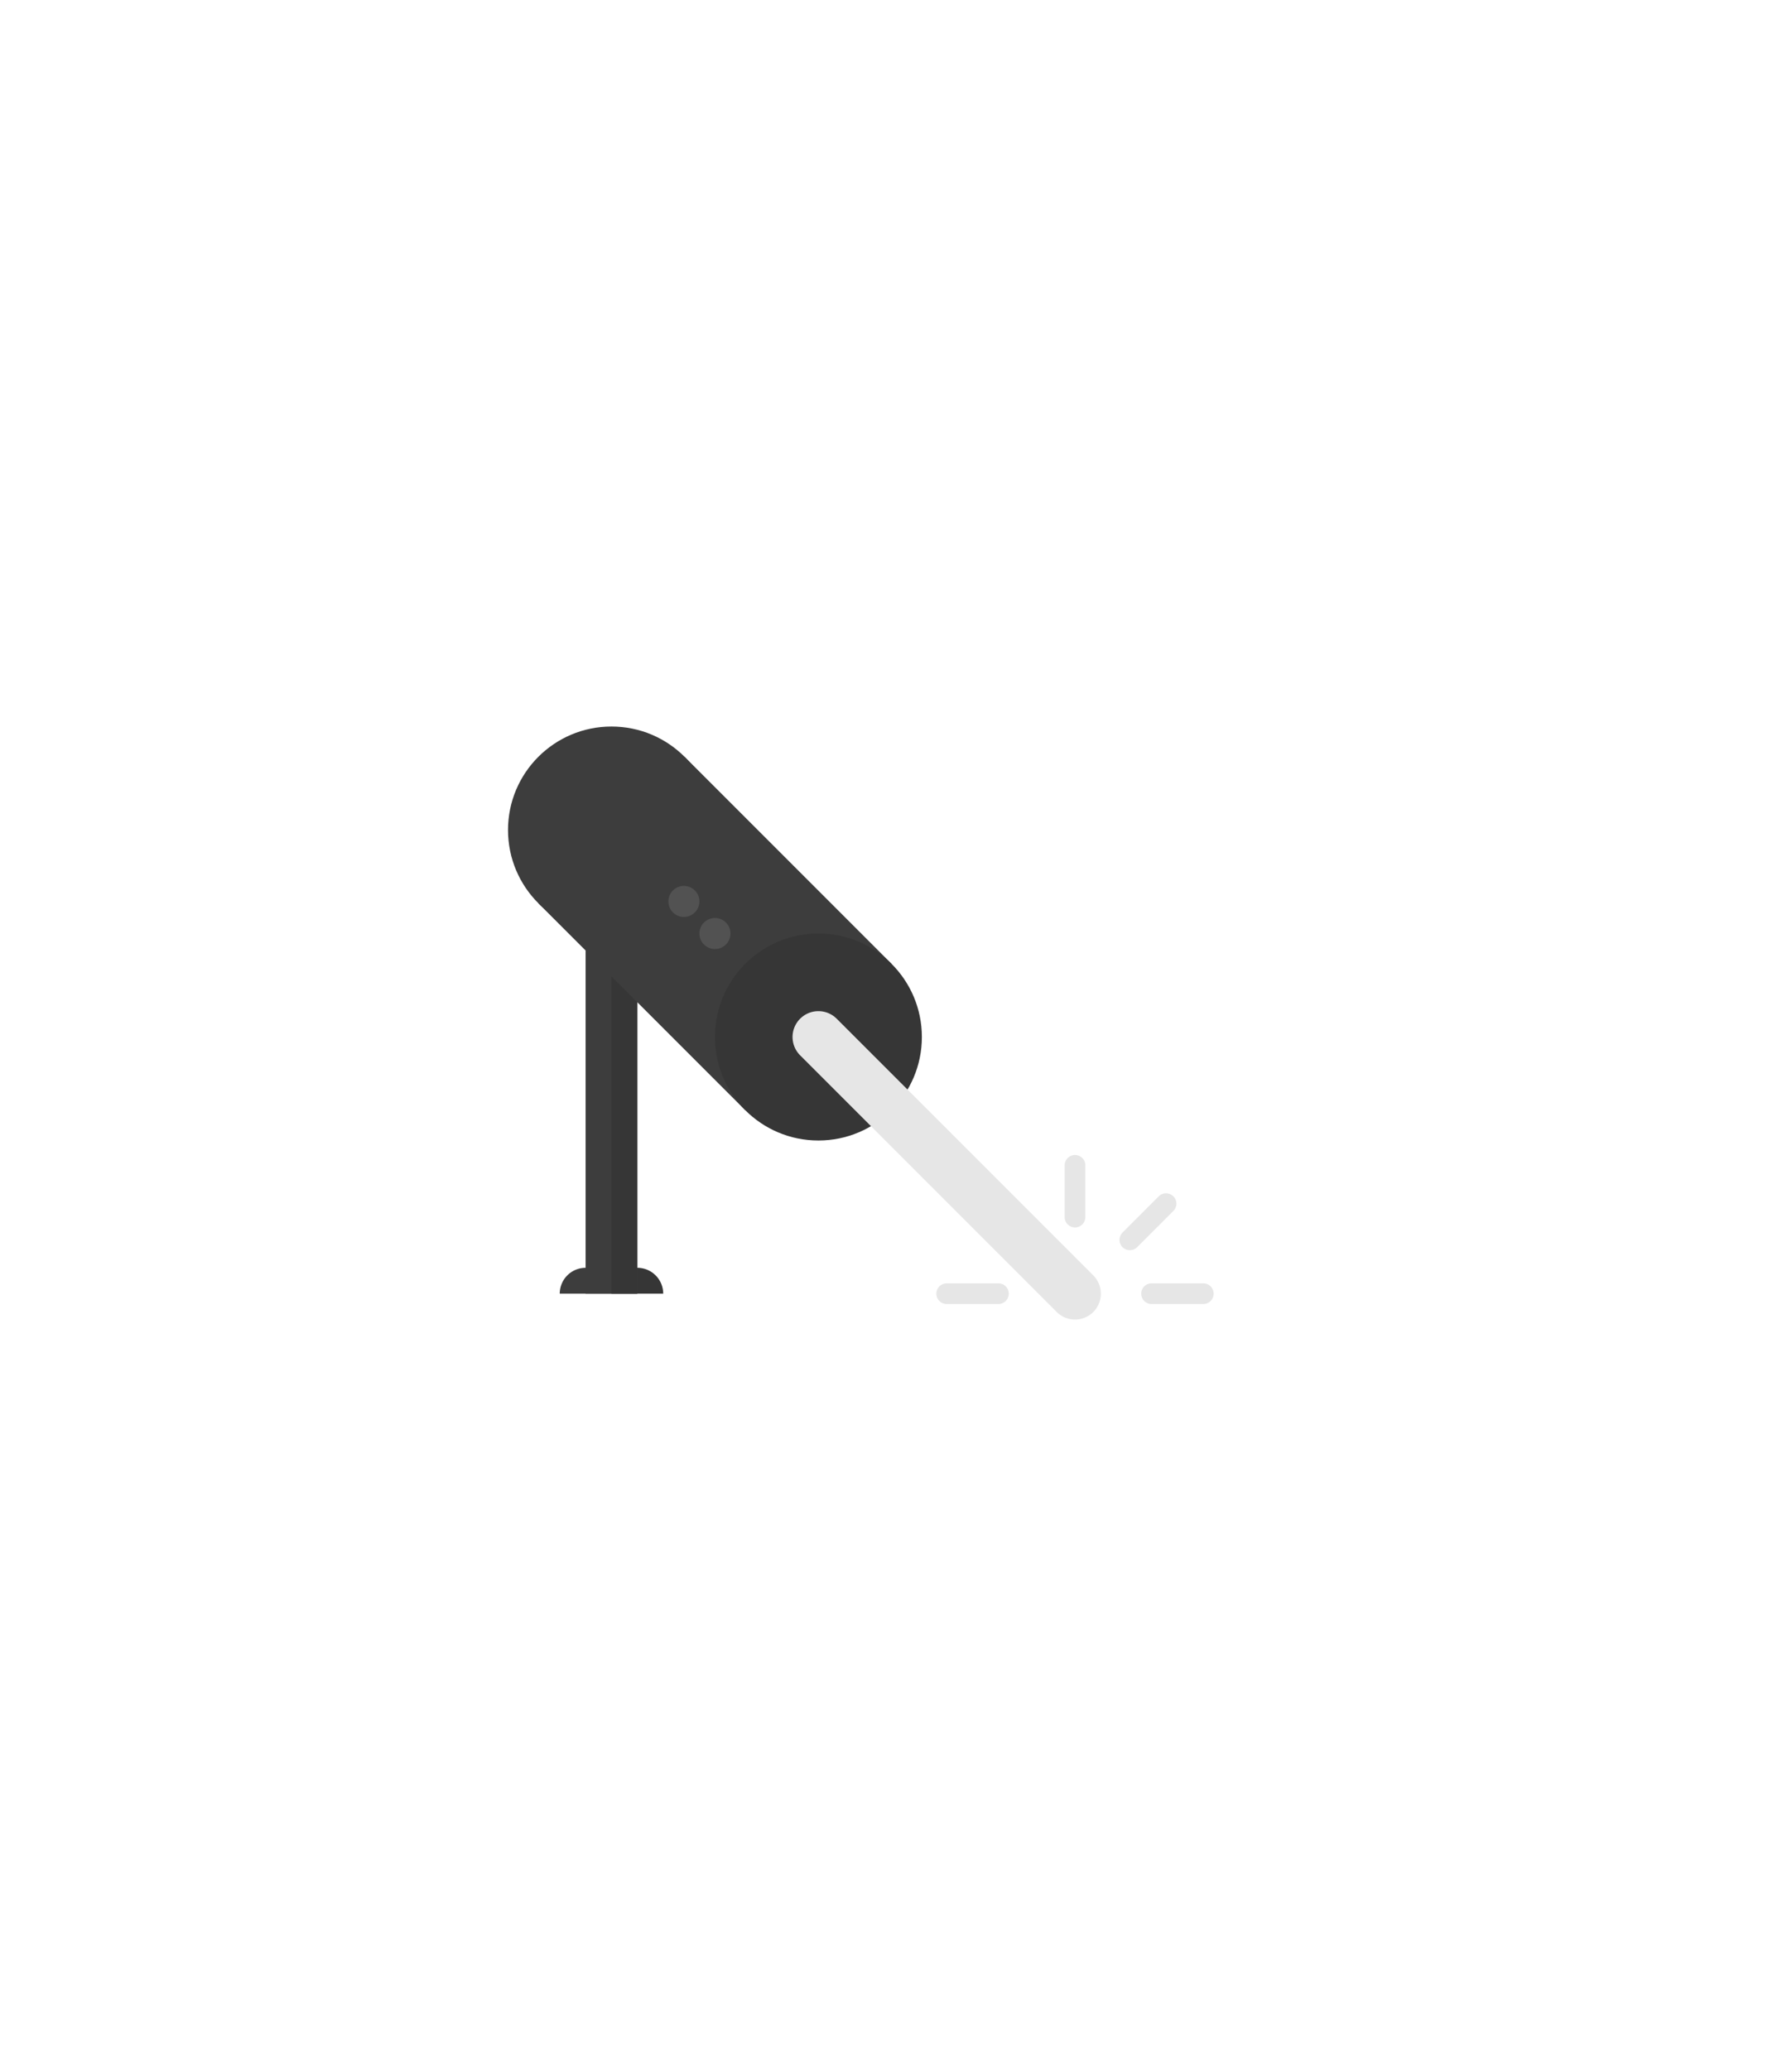 <?xml version="1.0" encoding="UTF-8" standalone="no"?>
<!-- Created with Inkscape (http://www.inkscape.org/) -->

<svg
   width="173.2"
   height="200"
   viewBox="0 0 1.732 2"
   version="1.1"
   id="svg7723"
   inkscape:version="1.2.2 (b0a8486541, 2022-12-01)"
   sodipodi:docname="tile-laser.svg"
   xmlns:inkscape="http://www.inkscape.org/namespaces/inkscape"
   xmlns:sodipodi="http://sodipodi.sourceforge.net/DTD/sodipodi-0.dtd"
   xmlns="http://www.w3.org/2000/svg"
   xmlns:svg="http://www.w3.org/2000/svg">
  <sodipodi:namedview
     id="namedview7725"
     pagecolor="#505050"
     bordercolor="#ffffff"
     borderopacity="1"
     inkscape:showpageshadow="0"
     inkscape:pageopacity="0"
     inkscape:pagecheckerboard="1"
     inkscape:deskcolor="#505050"
     inkscape:document-units="px"
     showgrid="false"
     inkscape:zoom="2.8284271"
     inkscape:cx="44.017398"
     inkscape:cy="100.58594"
     inkscape:window-width="1920"
     inkscape:window-height="1058"
     inkscape:window-x="0"
     inkscape:window-y="0"
     inkscape:window-maximized="1"
     inkscape:current-layer="layer1" />
  <defs
     id="defs7720" />
  <g
     inkscape:label="Layer 1"
     inkscape:groupmode="layer"
     id="layer1">
    <path
       sodipodi:type="star"
       style="display:none;fill:#707070;fill-opacity:1;stroke:#4050f0;stroke-width:0.132;stroke-linecap:butt;stroke-linejoin:miter;stroke-dasharray:none;stroke-opacity:1"
       id="path10510"
       inkscape:flatsided="true"
       sodipodi:sides="6"
       sodipodi:cx="2.6478419"
       sodipodi:cy="0.71499872"
       sodipodi:r1="0.60318714"
       sodipodi:r2="0.5223754"
       sodipodi:arg1="0.52359878"
       sodipodi:arg2="1.0471976"
       inkscape:rounded="0"
       inkscape:randomized="0"
       d="M 3.17,1.017 2.648,1.318 2.125,1.017 l 0,-0.603 0.522,-0.302 0.522,0.302 z"
       transform="matrix(1.472,0,0,1.472,-3.022,-0.052)"
       inkscape:label="bg" />
    <path
       style="fill:#3d3d3d;fill-opacity:1;stroke:none;stroke-width:0.05;stroke-linecap:round;stroke-linejoin:miter;stroke-dasharray:none;stroke-opacity:1"
       id="path59514"
       sodipodi:type="arc"
       sodipodi:cx="0.5661419"
       sodipodi:cy="1.2501459"
       sodipodi:rx="0.025"
       sodipodi:ry="0.025"
       sodipodi:start="3.1415927"
       sodipodi:end="0"
       sodipodi:arc-type="slice"
       d="m 0.541,1.25 a 0.025,0.025 0 0 1 0.025,-0.025 0.025,0.025 0 0 1 0.025,0.025 h -0.025 z"
       inkscape:label="foot" />
    <path
       style="fill:#363636;fill-opacity:1;stroke:none;stroke-width:0.05;stroke-linecap:round;stroke-linejoin:miter;stroke-dasharray:none;stroke-opacity:1"
       id="path59517"
       inkscape:label="foot-shade"
       sodipodi:type="arc"
       sodipodi:cx="0.61614186"
       sodipodi:cy="1.2501459"
       sodipodi:rx="0.025"
       sodipodi:ry="0.025"
       sodipodi:start="3.1415927"
       sodipodi:end="0"
       sodipodi:arc-type="slice"
       d="m 0.591,1.25 a 0.025,0.025 0 0 1 0.025,-0.025 0.025,0.025 0 0 1 0.025,0.025 h -0.025 z" />
    <path
       style="fill:none;stroke:#3d3d3d;stroke-width:0.05;stroke-linecap:butt;stroke-linejoin:miter;stroke-opacity:1;stroke-dasharray:none"
       d="M 0.591,0.902 V 1.25"
       id="path59212"
       inkscape:label="leg" />
    <rect
       style="fill:#363636;fill-opacity:1;stroke:none;stroke-width:0.05;stroke-linecap:round;stroke-linejoin:miter;stroke-dasharray:none;stroke-opacity:1"
       id="rect59407"
       width="0.025"
       height="0.348"
       x="0.591"
       y="0.902"
       ry="0"
       inkscape:label="leg-shade" />
    <g
       id="g56116"
       inkscape:label="body"
       transform="translate(0,0.077)">
      <path
         style="fill:none;stroke:#3d3d3d;stroke-width:0.2;stroke-linecap:butt;stroke-linejoin:miter;stroke-dasharray:none;stroke-opacity:1"
         d="M 0.591,0.725 0.791,0.925"
         id="path47832"
         sodipodi:nodetypes="cc"
         inkscape:label="main-body" />
      <circle
         style="fill:#3d3d3d;fill-opacity:1;stroke:none;stroke-width:0.002;stroke-linecap:butt;stroke-linejoin:miter;stroke-dasharray:none;stroke-opacity:1"
         id="circle47776"
         cx="0.591"
         cy="0.725"
         r="0.1"
         inkscape:label="end-back" />
      <circle
         style="fill:#363636;fill-opacity:1;stroke:none;stroke-width:0.002;stroke-linecap:butt;stroke-linejoin:miter;stroke-dasharray:none;stroke-opacity:1"
         id="path46160"
         cx="0.791"
         cy="0.925"
         r="0.1"
         inkscape:label="end-front" />
    </g>
    <path
       style="fill:none;stroke:#e6e6e6;stroke-width:0.05;stroke-linecap:round;stroke-linejoin:miter;stroke-dasharray:none;stroke-opacity:1"
       d="M 0.791,1.002 1.039,1.25"
       id="path50811"
       inkscape:label="main-laser" />
    <g
       id="g56122"
       inkscape:label="streaks"
       transform="translate(0,0.077)">
      <path
         style="fill:none;stroke:#e6e6e6;stroke-width:0.02;stroke-linecap:round;stroke-linejoin:miter;stroke-dasharray:none;stroke-opacity:1"
         d="m 1.113,1.173 h 0.05"
         id="path51543"
         inkscape:label="streak-4" />
      <path
         style="fill:none;stroke:#e6e6e6;stroke-width:0.02;stroke-linecap:round;stroke-linejoin:miter;stroke-dasharray:none;stroke-opacity:1"
         d="M 1.092,1.121 1.127,1.086"
         id="path51681"
         inkscape:label="streak-3" />
      <path
         style="fill:none;stroke:#e6e6e6;stroke-width:0.02;stroke-linecap:round;stroke-linejoin:miter;stroke-dasharray:none;stroke-opacity:1"
         d="m 1.039,1.099 v -0.05"
         id="path51541"
         inkscape:label="streak-2" />
      <path
         style="fill:none;stroke:#e6e6e6;stroke-width:0.02;stroke-linecap:round;stroke-linejoin:miter;stroke-dasharray:none;stroke-opacity:1"
         d="m 0.915,1.173 h 0.05"
         id="path51543-1"
         inkscape:label="streak-1" />
    </g>
    <circle
       style="fill:#525252;fill-opacity:1;stroke:none;stroke-width:0.02;stroke-linecap:round;stroke-linejoin:miter;stroke-dasharray:none;stroke-opacity:1"
       id="path56247"
       cx="0.691"
       cy="0.902"
       r="0.015" />
    <circle
       style="fill:#525252;fill-opacity:1;stroke:none;stroke-width:0.02;stroke-linecap:round;stroke-linejoin:miter;stroke-dasharray:none;stroke-opacity:1"
       id="circle59207"
       cx="0.661"
       cy="0.871"
       r="0.015" />
  </g>
</svg>
